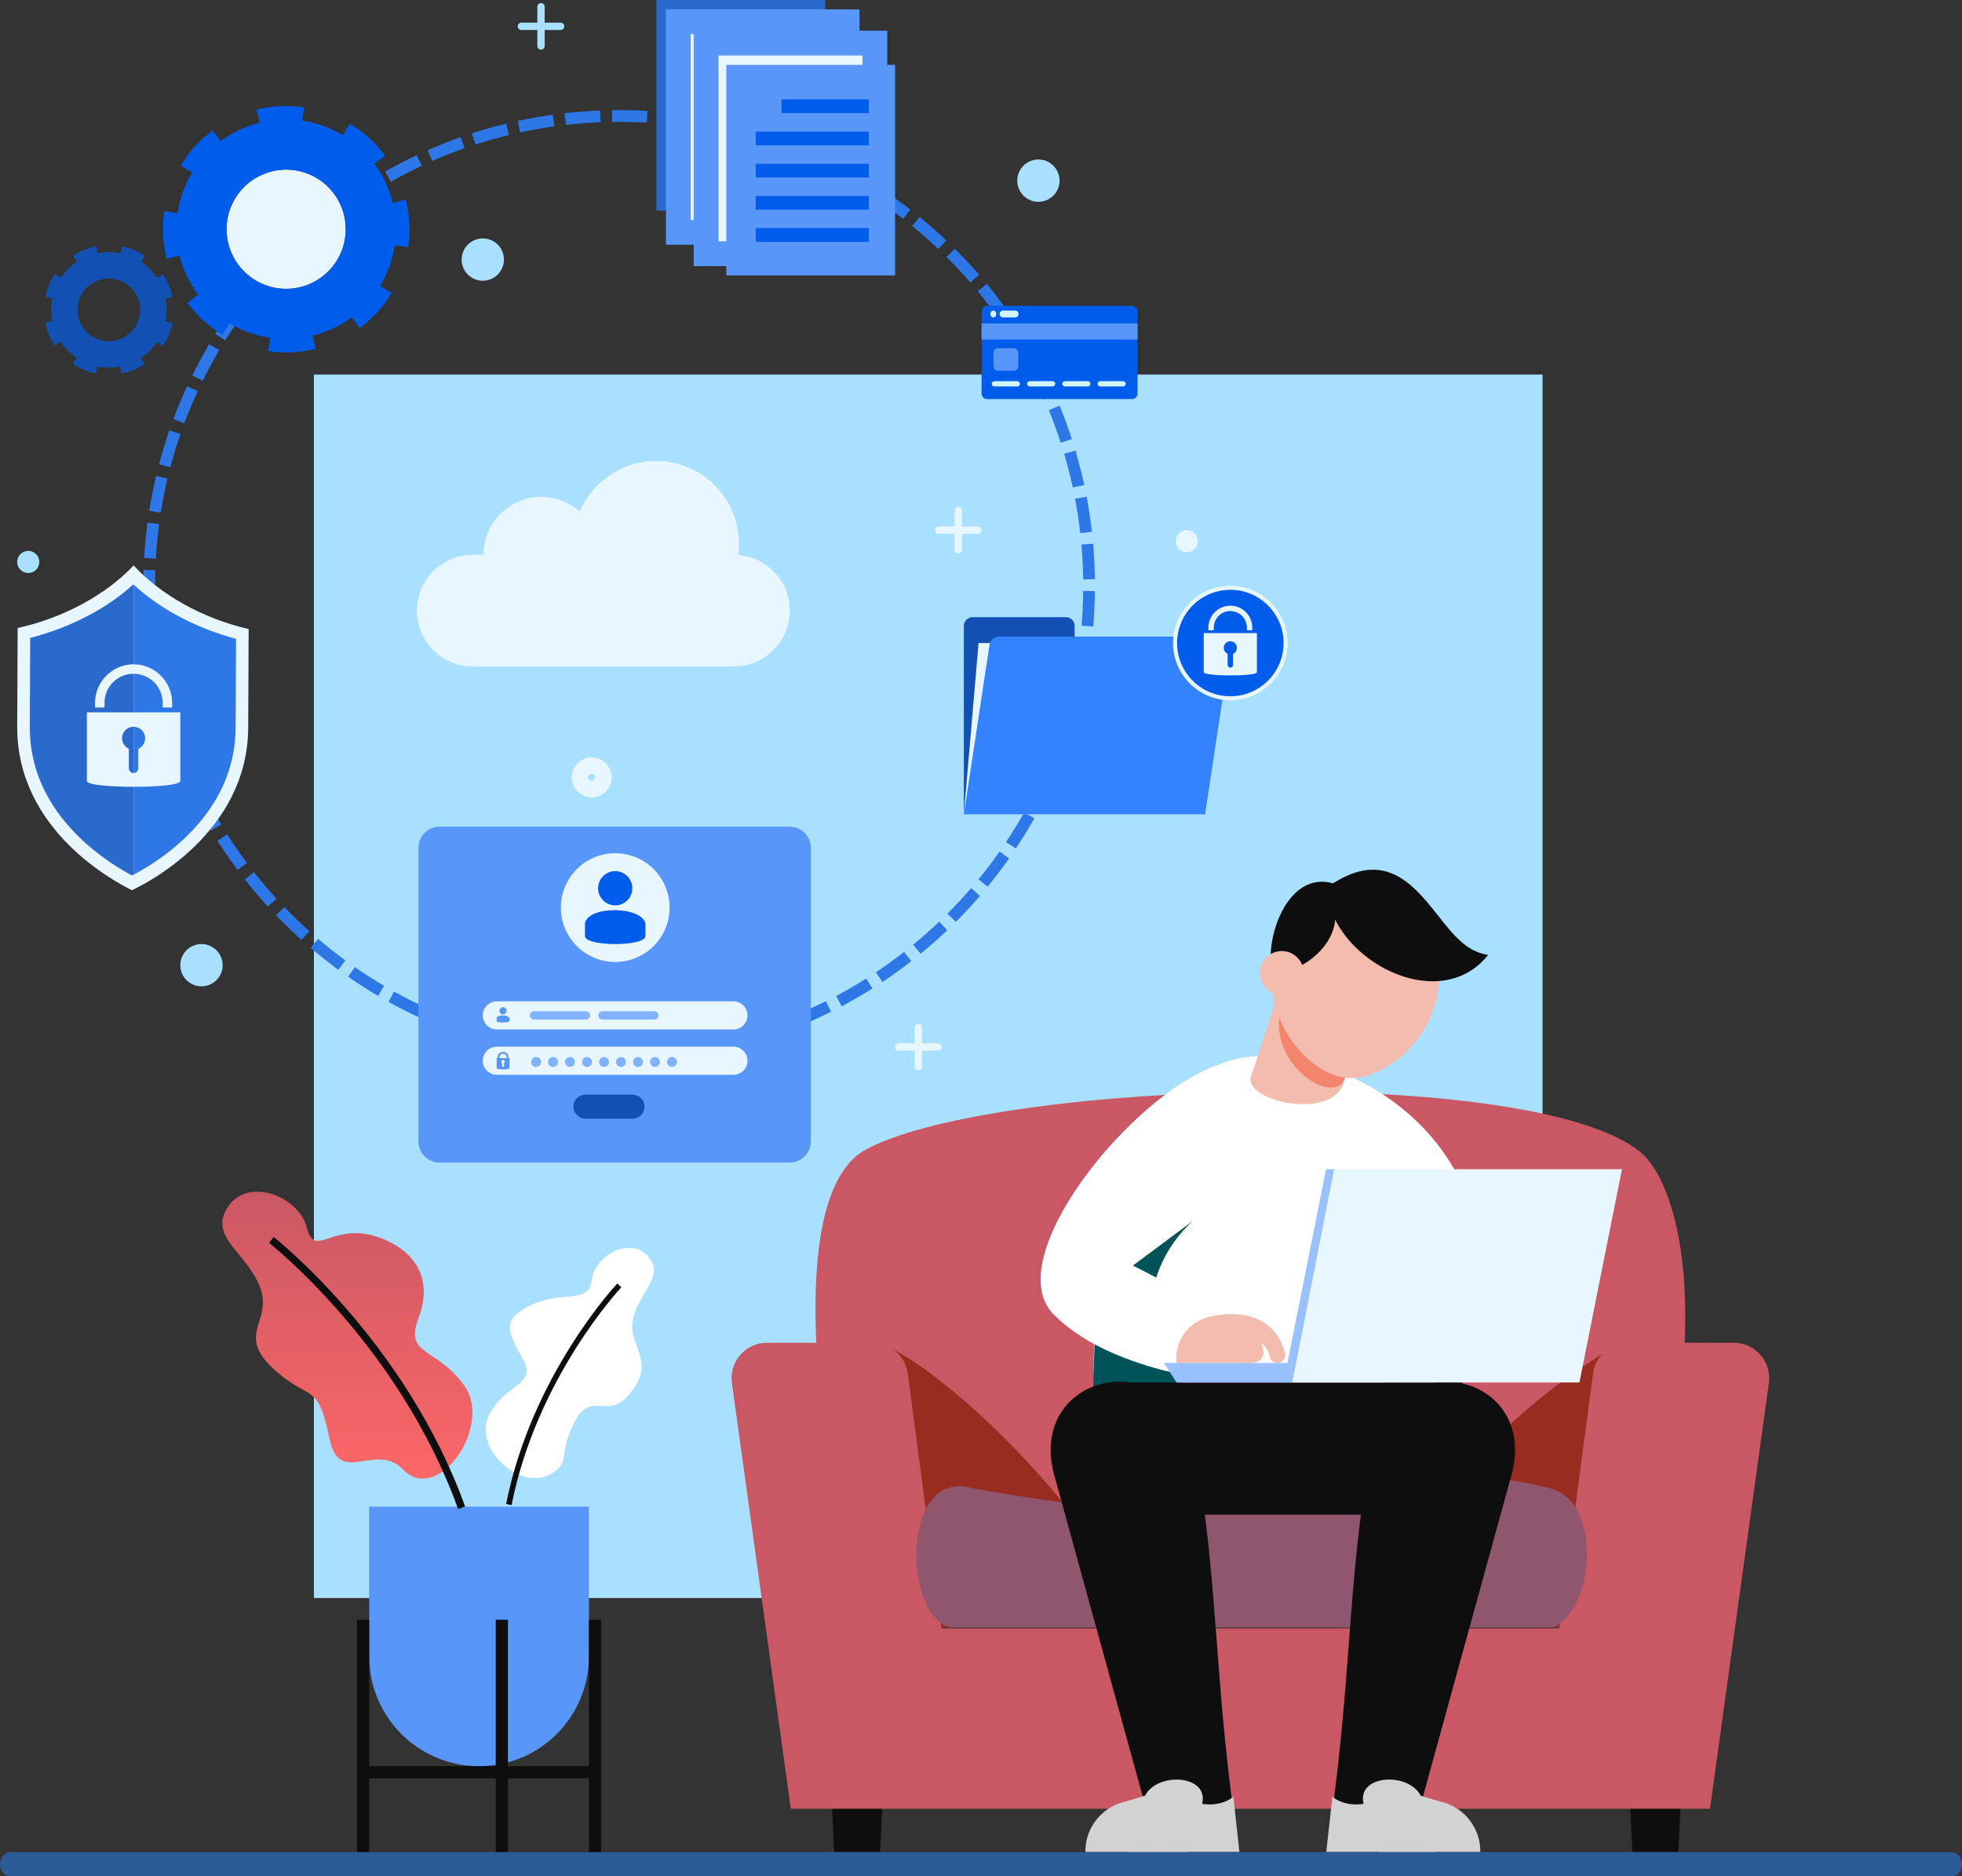 <svg width="502" height="480" viewBox="0 0 502 480" fill="none" xmlns="http://www.w3.org/2000/svg">
<rect x="0" y="0" width="502" height="480" fill="#333333" stroke="none"/>
<g clip-path="url(#clip0_7_289)">
<path d="M394.68 95.821H80.32V408.804H394.68V95.821Z" fill="#AAE0FF"/>
<path d="M122.575 451.815C107.049 451.815 94.461 439.235 94.461 423.716V385.409H150.687V423.716C150.689 439.235 138.103 451.815 122.575 451.815Z" fill="#5896FA"/>
<path d="M94.463 414.362H91.347V473.818H94.463V414.362Z" fill="#0E0E0E"/>
<path d="M153.805 414.362H150.689V473.818H153.805V414.362Z" fill="#0E0E0E"/>
<path d="M129.96 414.362H126.844V473.818H129.96V414.362Z" fill="#0E0E0E"/>
<path d="M150.834 451.815H91.347V454.93H150.834V451.815Z" fill="#0E0E0E"/>
<path d="M166.36 322.129C169.753 327.013 162.924 331.222 161.859 337.993C160.795 344.764 168.554 348.573 160.325 357.437C155.258 362.897 150.977 355.645 146.858 364.013C142.739 372.38 145.984 373.791 141.355 376.801C133.282 382.05 120.932 370.45 125.085 362.091C129.238 353.733 137.642 354.481 133.754 347.604C129.867 340.727 128.421 337.764 135.125 334.23C143.422 329.857 150.732 333.874 151.402 327.475C152.067 321.077 161.871 315.669 166.36 322.129Z" fill="white"/>
<path d="M130.893 385.028L129.497 384.752C136.037 351.705 157.724 328.566 157.942 328.335L158.975 329.315C158.759 329.544 137.351 352.399 130.893 385.028Z" fill="#0E0E0E"/>
<path d="M57.625 309.919C54.116 317.064 64.002 321.262 66.771 330.009C69.54 338.755 59.343 341.845 72.016 351.923C79.823 358.129 81.454 354.25 84.325 368.134C86.851 380.358 96.145 368.726 103.094 375.901C112.06 385.158 126.072 364.841 118.894 354.615C111.715 344.39 103.339 347.035 107.099 337.152C110.86 327.271 106.375 319.824 96.794 316.497C84.933 312.375 80.669 322.324 78.497 313.99C76.328 305.657 62.264 300.469 57.625 309.919Z" fill="url(#paint0_linear_7_289)"/>
<path d="M117.214 386.029C102.093 344.124 69.172 318.205 68.843 317.946L70.012 316.442C70.348 316.703 103.7 342.965 119.007 385.382L117.214 386.029Z" fill="#0E0E0E"/>
<path d="M158.417 270.027C224.823 270.027 278.655 216.222 278.655 149.851C278.655 83.48 224.823 29.676 158.417 29.676C92.011 29.676 38.178 83.48 38.178 149.851C38.178 216.222 92.011 270.027 158.417 270.027Z" stroke="#2E77E6" stroke-width="3" stroke-miterlimit="9.999" stroke-linecap="square" stroke-dasharray="6 6"/>
<path d="M188.859 141.964C188.987 141.028 189.075 140.077 189.075 139.104C189.075 127.407 179.589 117.925 167.885 117.925C159.104 117.925 151.572 123.263 148.358 130.866C145.742 128.536 142.304 127.11 138.525 127.11C130.346 127.11 123.717 133.735 123.717 141.91H120.952C113.089 141.91 106.655 148.341 106.655 156.2C106.655 164.06 113.089 170.49 120.952 170.49H187.804C195.668 170.49 202.102 164.06 202.102 156.2C202.102 148.697 196.235 142.509 188.859 141.964Z" fill="#E8F6FF"/>
<path d="M202.009 297.414H112.503C109.492 297.414 107.05 294.973 107.05 291.963V216.911C107.05 213.901 109.492 211.46 112.503 211.46H202.009C205.02 211.46 207.462 213.901 207.462 216.911V291.961C207.465 294.971 205.023 297.414 202.009 297.414Z" fill="#5896FA"/>
<path d="M187.657 263.358H127.123C125.142 263.358 123.521 261.738 123.521 259.758C123.521 257.778 125.142 256.159 127.123 256.159H187.657C189.638 256.159 191.258 257.778 191.258 259.758C191.258 261.738 189.638 263.358 187.657 263.358Z" fill="#E8F6FF"/>
<path d="M187.657 274.951H127.123C125.142 274.951 123.521 273.332 123.521 271.351C123.521 269.371 125.142 267.752 127.123 267.752H187.657C189.638 267.752 191.258 269.371 191.258 271.351C191.258 273.332 189.638 274.951 187.657 274.951Z" fill="#E8F6FF"/>
<path d="M138.427 271.671C138.427 272.372 137.86 272.939 137.159 272.939C136.457 272.939 135.89 272.372 135.89 271.671C135.89 270.97 136.457 270.403 137.159 270.403C137.86 270.403 138.427 270.973 138.427 271.671Z" fill="#80B2FF"/>
<path d="M142.773 271.671C142.773 272.372 142.206 272.939 141.505 272.939C140.803 272.939 140.236 272.372 140.236 271.671C140.236 270.97 140.803 270.403 141.505 270.403C142.206 270.403 142.773 270.973 142.773 271.671Z" fill="#80B2FF"/>
<path d="M147.122 271.671C147.122 272.372 146.554 272.939 145.853 272.939C145.152 272.939 144.584 272.372 144.584 271.671C144.584 270.97 145.152 270.403 145.853 270.403C146.554 270.403 147.122 270.973 147.122 271.671Z" fill="#80B2FF"/>
<path d="M151.47 271.671C151.47 272.372 150.903 272.939 150.201 272.939C149.5 272.939 148.933 272.372 148.933 271.671C148.933 270.97 149.5 270.403 150.201 270.403C150.9 270.403 151.47 270.973 151.47 271.671Z" fill="#80B2FF"/>
<path d="M155.816 271.671C155.816 272.372 155.249 272.939 154.547 272.939C153.846 272.939 153.279 272.372 153.279 271.671C153.279 270.97 153.846 270.403 154.547 270.403C155.249 270.403 155.816 270.973 155.816 271.671Z" fill="#80B2FF"/>
<path d="M160.164 271.671C160.164 272.372 159.597 272.939 158.896 272.939C158.194 272.939 157.627 272.372 157.627 271.671C157.627 270.97 158.194 270.403 158.896 270.403C159.597 270.403 160.164 270.973 160.164 271.671Z" fill="#80B2FF"/>
<path d="M164.51 271.671C164.51 272.372 163.943 272.939 163.242 272.939C162.54 272.939 161.973 272.372 161.973 271.671C161.973 270.97 162.54 270.403 163.242 270.403C163.943 270.403 164.51 270.973 164.51 271.671Z" fill="#80B2FF"/>
<path d="M168.859 271.671C168.859 272.372 168.291 272.939 167.59 272.939C166.889 272.939 166.321 272.372 166.321 271.671C166.321 270.97 166.889 270.403 167.59 270.403C168.291 270.403 168.859 270.973 168.859 271.671Z" fill="#80B2FF"/>
<path d="M173.207 271.671C173.207 272.372 172.64 272.939 171.938 272.939C171.237 272.939 170.67 272.372 170.67 271.671C170.67 270.97 171.237 270.403 171.938 270.403C172.64 270.403 173.207 270.973 173.207 271.671Z" fill="#80B2FF"/>
<path d="M157.411 246.085C165.096 246.085 171.325 239.859 171.325 232.178C171.325 224.498 165.096 218.272 157.411 218.272C149.727 218.272 143.497 224.498 143.497 232.178C143.497 239.859 149.727 246.085 157.411 246.085Z" fill="#E8F6FF"/>
<path d="M157.43 231.618C158.787 231.618 160.042 230.956 160.843 229.946C161.435 229.216 161.782 228.275 161.782 227.231C161.782 224.829 159.831 222.844 157.427 222.844C154.99 222.844 153.038 224.829 153.038 227.231C153.038 228.277 153.385 229.216 153.978 229.946C154.783 230.958 156.036 231.618 157.43 231.618Z" fill="#005CEA"/>
<path d="M165.143 239.437C165.143 242.206 149.675 242.206 149.675 239.437L149.679 236.211C150.29 231.802 163.886 231.616 165.146 236.211L165.143 239.437Z" fill="#005CEA"/>
<path d="M130.126 270.689V270.496C130.126 269.716 129.49 269.081 128.709 269.081C127.929 269.081 127.293 269.716 127.293 270.496V270.689H127.078V273.241C127.078 273.681 130.35 273.681 130.35 273.241V270.689H130.126ZM127.797 270.496C127.797 270.006 128.099 269.562 128.709 269.562C129.318 269.562 129.631 269.979 129.631 270.496V270.689H127.797V270.496ZM128.95 271.975V272.712C128.95 272.844 128.836 272.939 128.705 272.939C128.573 272.939 128.478 272.844 128.478 272.712V271.975C128.346 271.9 128.251 271.766 128.251 271.596C128.251 271.351 128.46 271.143 128.705 271.143C128.95 271.143 129.159 271.351 129.159 271.596C129.156 271.766 129.063 271.898 128.95 271.975Z" fill="#5896FA"/>
<path d="M128.712 259.497C128.998 259.497 129.263 259.357 129.431 259.146C129.556 258.992 129.629 258.794 129.629 258.572C129.629 258.066 129.218 257.646 128.709 257.646C128.194 257.646 127.783 258.066 127.783 258.572C127.783 258.792 127.856 258.992 127.981 259.146C128.153 259.357 128.417 259.497 128.712 259.497Z" fill="#5896FA"/>
<path d="M130.339 261.146C130.339 261.732 127.057 261.732 127.057 261.146L127.075 260.466C127.205 259.536 130.073 259.495 130.339 260.466V261.146Z" fill="#5896FA"/>
<path d="M149.915 260.815H136.65C136.069 260.815 135.593 260.339 135.593 259.758C135.593 259.178 136.069 258.701 136.65 258.701H149.915C150.496 258.701 150.973 259.178 150.973 259.758C150.973 260.339 150.496 260.815 149.915 260.815Z" fill="#80B2FF"/>
<path d="M167.411 260.815H154.146C153.565 260.815 153.088 260.339 153.088 259.758C153.088 259.178 153.565 258.701 154.146 258.701H167.411C167.992 258.701 168.468 259.178 168.468 259.758C168.468 260.339 167.994 260.815 167.411 260.815Z" fill="#80B2FF"/>
<path d="M161.828 286.186H149.806C148.102 286.186 146.72 284.805 146.72 283.101C146.72 281.398 148.102 280.016 149.806 280.016H161.828C163.532 280.016 164.914 281.398 164.914 283.101C164.912 284.805 163.532 286.186 161.828 286.186Z" fill="#1251B3"/>
<path d="M34.19 144.643C27.296 152.027 16.291 158.076 4.517 160.655C4.513 161.442 4.494 165.795 4.404 185.867C4.283 212.642 29.779 225.725 33.736 227.732C37.572 225.968 63.387 212.905 63.507 186.13C63.598 166.06 63.616 161.705 63.621 160.918C51.87 158.237 41.019 152.088 34.19 144.643Z" fill="#E8F6FF"/>
<path d="M34.12 149.484C27.368 155.674 18.014 160.542 7.726 163.193L7.624 185.878C7.579 196.258 11.702 205.649 19.888 213.789C25.265 219.138 30.92 222.456 33.789 223.947C33.911 223.883 34.047 223.813 34.181 223.745V149.536C34.159 149.518 34.138 149.502 34.12 149.484Z" fill="#296ACC"/>
<path d="M34.179 149.536V223.743C37.161 222.191 42.585 218.986 47.778 213.912C56.034 205.846 60.244 196.492 60.289 186.112L60.392 163.427C50.156 160.691 40.87 155.762 34.179 149.536Z" fill="#2E77E6"/>
<path d="M22.226 182.233V199.808C22.226 201.765 46.132 201.765 46.132 199.808V182.233H22.226ZM35.386 191.565V196.546C35.386 197.208 34.846 197.759 34.184 197.759C33.51 197.759 32.969 197.208 32.969 196.546V191.553C31.946 191.093 31.227 190.059 31.227 188.866C31.227 187.235 32.554 185.919 34.186 185.919C35.818 185.919 37.134 187.235 37.134 188.866C37.132 190.07 36.421 191.104 35.386 191.565Z" fill="#E8F6FF"/>
<path d="M44.038 180.981H41.618V179.797C41.618 175.696 38.28 172.362 34.179 172.362C30.076 172.362 26.74 175.698 26.74 179.797V180.981H24.318V179.797C24.318 174.362 28.741 169.941 34.179 169.941C39.614 169.941 44.038 174.362 44.038 179.797V180.981Z" fill="#E8F6FF"/>
<path d="M211.134 0H167.951V53.874H211.134V0Z" fill="#296ACC"/>
<path d="M216.735 5.562H173.552V59.436H216.735V5.562Z" fill="#E8F6FF" stroke="#5896FA" stroke-width="6.341" stroke-miterlimit="10"/>
<path d="M223.846 11.026H180.662V64.9H223.846V11.026Z" fill="#E8F6FF" stroke="#5896FA" stroke-width="6.341" stroke-miterlimit="10"/>
<path d="M229.02 16.588H185.837V70.462H229.02V16.588Z" fill="#5896FA"/>
<path d="M222.3 25.432H199.964V28.936H222.3V25.432Z" fill="#005CEA"/>
<path d="M222.302 33.666H193.36V37.17H222.302V33.666Z" fill="#005CEA"/>
<path d="M222.302 41.897H193.36V45.402H222.302V41.897Z" fill="#005CEA"/>
<path d="M222.302 50.129H193.36V53.633H222.302V50.129Z" fill="#005CEA"/>
<path d="M222.302 58.36H193.36V61.865H222.302V58.36Z" fill="#005CEA"/>
<path d="M88.077 62.044C89.958 53.839 84.827 45.663 76.618 43.783C68.408 41.904 60.228 47.032 58.347 55.237C56.466 63.442 61.597 71.618 69.806 73.498C78.016 75.378 86.196 70.25 88.077 62.044Z" fill="#E8F6FF"/>
<path d="M97.279 73.136C99.256 69.858 100.493 66.315 101.017 62.74L102.154 62.906L104.399 63.235L104.428 63.237C105.034 59.148 104.828 55.01 103.838 51.059L100.5 51.885C99.603 48.31 98.026 44.901 95.779 41.9L98.546 39.844C96.179 36.633 93.14 33.825 89.513 31.64L87.732 34.593C84.441 32.609 80.907 31.382 77.331 30.858L77.83 27.451C73.738 26.845 69.592 27.063 65.645 28.04L66.471 31.377C62.892 32.271 59.484 33.849 56.481 36.095L54.425 33.33C51.212 35.696 48.402 38.733 46.216 42.358L49.171 44.138C47.188 47.427 45.958 50.959 45.433 54.534L43.021 54.18L42.036 54.044L42.025 54.037C41.419 58.127 41.637 62.271 42.615 66.216L45.953 65.39C46.849 68.965 48.436 72.378 50.685 75.382L47.919 77.437C50.285 80.648 53.313 83.45 56.94 85.634L58.721 82.681C62.012 84.663 65.557 85.9 69.133 86.424L68.741 89.071L68.634 89.831C72.726 90.436 76.861 90.212 80.808 89.234L79.977 85.897C83.554 85.001 86.969 83.416 89.985 81.175L92.041 83.94C95.244 81.567 98.046 78.541 100.232 74.917L97.279 73.136ZM65.346 71.693C58.127 67.343 55.805 57.979 60.16 50.764C64.506 43.56 73.874 41.242 81.094 45.592C88.301 49.938 90.623 59.3 86.275 66.504C81.922 73.719 72.554 76.037 65.346 71.693Z" fill="#005CEA"/>
<path d="M40.198 71.113C39.086 69.432 37.679 68.044 36.097 66.987L36.433 66.483L37.098 65.492L37.104 65.478C35.296 64.267 33.28 63.43 31.177 63.006L30.816 64.78C28.912 64.396 26.935 64.378 24.997 64.768L24.645 62.99C22.582 63.389 20.56 64.199 18.701 65.428L19.704 66.944C18.016 68.06 16.634 69.461 15.576 71.042L14.067 70.035C12.855 71.843 12.02 73.864 11.593 75.96L13.368 76.321C12.985 78.224 12.966 80.199 13.357 82.136L11.577 82.488C11.977 84.55 12.787 86.571 14.017 88.429L15.533 87.426C16.65 89.114 18.052 90.495 19.634 91.552L18.919 92.618L18.631 93.056L18.624 93.061C20.433 94.272 22.455 95.106 24.552 95.533L24.913 93.759C26.817 94.142 28.8 94.158 30.736 93.768L31.088 95.546C33.151 95.147 35.169 94.342 37.027 93.11L36.024 91.595C37.713 90.479 39.099 89.075 40.157 87.492L41.328 88.277L41.666 88.499C42.878 86.691 43.706 84.675 44.133 82.579L42.358 82.218C42.742 80.315 42.758 78.333 42.372 76.393L44.151 76.042C43.745 73.984 42.939 71.968 41.709 70.11L40.198 71.113ZM32.295 85.965C28.594 88.413 23.615 87.401 21.166 83.702C18.719 80.007 19.734 75.032 23.435 72.582C27.132 70.137 32.109 71.151 34.556 74.846C37.007 78.543 35.992 83.52 32.295 85.965Z" fill="#1251B3"/>
<path d="M289.642 102.091H252.563C251.783 102.091 251.15 101.458 251.15 100.677V79.65C251.15 78.87 251.783 78.237 252.563 78.237H289.642C290.423 78.237 291.056 78.87 291.056 79.65V100.677C291.056 101.458 290.423 102.091 289.642 102.091Z" fill="#005CEA"/>
<path d="M291.054 82.742H251.15V86.859H291.054V82.742Z" fill="#5896FA"/>
<path d="M260.291 97.513H254.424C254.052 97.513 253.748 97.815 253.748 98.189C253.748 98.561 254.05 98.865 254.424 98.865H260.291C260.663 98.865 260.967 98.563 260.967 98.189C260.965 97.815 260.663 97.513 260.291 97.513Z" fill="#D1F5FF"/>
<path d="M269.312 97.513H263.446C263.073 97.513 262.769 97.815 262.769 98.189C262.769 98.561 263.071 98.865 263.446 98.865H269.312C269.684 98.865 269.988 98.563 269.988 98.189C269.988 97.815 269.687 97.513 269.312 97.513Z" fill="#D1F5FF"/>
<path d="M278.336 97.513H272.469C272.097 97.513 271.793 97.815 271.793 98.189C271.793 98.561 272.094 98.865 272.469 98.865H278.336C278.708 98.865 279.012 98.563 279.012 98.189C279.012 97.815 278.71 97.513 278.336 97.513Z" fill="#D1F5FF"/>
<path d="M287.359 97.513H281.492C281.12 97.513 280.816 97.815 280.816 98.189C280.816 98.561 281.118 98.865 281.492 98.865H287.359C287.731 98.865 288.035 98.563 288.035 98.189C288.033 97.815 287.731 97.513 287.359 97.513Z" fill="#D1F5FF"/>
<path d="M254.152 79.449C253.741 79.449 253.408 79.782 253.408 80.193V80.453C253.408 80.864 253.741 81.197 254.152 81.197C254.563 81.197 254.897 80.864 254.897 80.453V80.193C254.899 79.782 254.565 79.449 254.152 79.449Z" fill="#D1F5FF"/>
<path d="M255.759 80.324C255.759 80.807 256.152 81.2 256.635 81.2H259.74C260.223 81.2 260.616 80.807 260.616 80.324C260.616 79.841 260.223 79.449 259.74 79.449H256.635C256.152 79.449 255.759 79.841 255.759 80.324Z" fill="#D1F5FF"/>
<path d="M255.35 89.073H259.361C260.003 89.073 260.525 89.595 260.525 90.237V93.693C260.525 94.335 260.003 94.857 259.361 94.857H255.35C254.708 94.857 254.186 94.335 254.186 93.693V90.237C254.186 89.592 254.708 89.073 255.35 89.073Z" fill="#5896FA"/>
<path d="M274.956 162.848V160.124C274.956 158.888 273.953 157.883 272.716 157.883H248.855C247.618 157.883 246.613 158.886 246.613 160.124V208.287H308.331V162.848H274.956Z" fill="#1251B3"/>
<path d="M310.898 164.502H250.378L246.613 208.284H308.031L310.898 164.502Z" fill="#E8F6FF"/>
<path d="M308.333 208.284H246.615L253.165 165.046C253.355 163.781 254.445 162.846 255.725 162.846H312.207C313.791 162.846 315.003 164.255 314.767 165.82L308.333 208.284Z" fill="#3383FF"/>
<path d="M324.79 174.497C330.312 168.977 330.312 160.028 324.79 154.509C319.267 148.989 310.314 148.989 304.792 154.509C299.269 160.028 299.269 168.977 304.792 174.497C310.314 180.016 319.267 180.016 324.79 174.497Z" fill="#005CEA"/>
<path d="M314.795 179.153C306.711 179.153 300.134 172.579 300.134 164.502C300.134 156.425 306.711 149.851 314.795 149.851C322.878 149.851 329.455 156.425 329.455 164.502C329.455 172.582 322.876 179.153 314.795 179.153ZM314.795 150.886C307.28 150.886 301.171 156.994 301.171 164.502C301.171 172.01 307.28 178.121 314.795 178.121C322.309 178.121 328.418 172.01 328.418 164.502C328.418 156.994 322.309 150.886 314.795 150.886Z" fill="#E8F6FF"/>
<path d="M307.986 161.946V171.953C307.986 173.067 321.601 173.067 321.601 171.953V161.946H307.986ZM315.482 167.26V170.098C315.482 170.477 315.176 170.79 314.797 170.79C314.413 170.79 314.105 170.477 314.105 170.098V167.256C313.521 166.993 313.111 166.405 313.111 165.725C313.111 164.797 313.866 164.046 314.794 164.046C315.723 164.046 316.474 164.795 316.474 165.725C316.476 166.407 316.072 166.997 315.482 167.26Z" fill="#E8F6FF"/>
<path d="M320.409 161.231H319.032V160.558C319.032 158.223 317.13 156.323 314.795 156.323C312.459 156.323 310.557 158.223 310.557 160.558V161.231H309.18V160.558C309.18 157.464 311.699 154.946 314.795 154.946C317.89 154.946 320.409 157.464 320.409 160.558V161.231Z" fill="#E8F6FF"/>
<path d="M265.688 51.628C268.678 51.628 271.103 49.205 271.103 46.216C271.103 43.227 268.678 40.804 265.688 40.804C262.697 40.804 260.273 43.227 260.273 46.216C260.273 49.205 262.697 51.628 265.688 51.628Z" fill="#AAE0FF"/>
<path d="M128.867 67.323C129.373 64.376 127.395 61.578 124.447 61.072C121.5 60.565 118.7 62.543 118.193 65.489C117.686 68.435 119.665 71.234 122.613 71.74C125.56 72.246 128.36 70.269 128.867 67.323Z" fill="#AAE0FF"/>
<path d="M303.654 141.284C305.218 141.284 306.486 140.017 306.486 138.453C306.486 136.89 305.218 135.622 303.654 135.622C302.089 135.622 300.821 136.89 300.821 138.453C300.821 140.017 302.089 141.284 303.654 141.284Z" fill="#E8F6FF"/>
<path d="M9.987 144.404C10.344 142.882 9.4 141.359 7.877 141.001C6.354 140.644 4.83 141.588 4.472 143.11C4.115 144.632 5.06 146.156 6.582 146.513C8.105 146.87 9.629 145.926 9.987 144.404Z" fill="#AAE0FF"/>
<path d="M53.903 251.786C56.597 250.488 57.727 247.253 56.428 244.56C55.129 241.868 51.892 240.738 49.199 242.037C46.505 243.335 45.375 246.57 46.674 249.262C47.973 251.955 51.21 253.085 53.903 251.786Z" fill="#AAE0FF"/>
<path d="M138.423 12.691C137.905 12.691 137.485 12.271 137.485 11.754V1.715C137.485 1.198 137.905 0.778 138.423 0.778C138.94 0.778 139.36 1.198 139.36 1.715V11.752C139.362 12.271 138.942 12.691 138.423 12.691Z" fill="#AAE0FF"/>
<path d="M132.463 6.734C132.463 6.217 132.883 5.798 133.4 5.798H143.443C143.96 5.798 144.38 6.217 144.38 6.734C144.38 7.252 143.96 7.671 143.443 7.671H133.4C132.883 7.671 132.463 7.252 132.463 6.734Z" fill="#AAE0FF"/>
<path d="M245.19 141.579C244.672 141.579 244.253 141.159 244.253 140.642V130.605C244.253 130.088 244.672 129.668 245.19 129.668C245.707 129.668 246.127 130.088 246.127 130.605V140.642C246.127 141.159 245.707 141.579 245.19 141.579Z" fill="#E8F6FF"/>
<path d="M239.23 135.622C239.23 135.105 239.65 134.686 240.168 134.686H250.21C250.727 134.686 251.147 135.105 251.147 135.622C251.147 136.14 250.727 136.559 250.21 136.559H240.168C239.65 136.559 239.23 136.14 239.23 135.622Z" fill="#E8F6FF"/>
<path d="M234.98 273.788C234.462 273.788 234.042 273.368 234.042 272.851V262.814C234.042 262.296 234.462 261.877 234.98 261.877C235.497 261.877 235.917 262.296 235.917 262.814V272.851C235.917 273.368 235.497 273.788 234.98 273.788Z" fill="#E8F6FF"/>
<path d="M229.02 267.831C229.02 267.314 229.44 266.894 229.957 266.894H240C240.517 266.894 240.937 267.314 240.937 267.831C240.937 268.348 240.517 268.768 240 268.768H229.957C229.44 268.768 229.02 268.348 229.02 267.831Z" fill="#E8F6FF"/>
<path d="M151.39 201.865C153.049 201.865 154.393 200.521 154.393 198.864C154.393 197.207 153.049 195.863 151.39 195.863C149.732 195.863 148.388 197.207 148.388 198.864C148.388 200.521 149.732 201.865 151.39 201.865Z" stroke="#E8F6FF" stroke-width="4.226" stroke-miterlimit="10"/>
<path d="M225.191 473.786H213.44L212.226 448.25H226.408L225.191 473.786Z" fill="#0E0E0E"/>
<path d="M429.414 473.786H417.665L416.449 448.25H430.631L429.414 473.786Z" fill="#0E0E0E"/>
<path d="M419.17 403.927C417.874 407.942 416.462 412.064 414.919 416.292H219.845C219.845 416.292 194.669 313.877 219.845 295.148C220.489 294.669 221.261 294.197 222.162 293.737C256.068 276.323 392.009 272.236 419.608 294.637C419.819 294.803 420.014 294.975 420.202 295.148C430.374 304.48 439.216 341.722 419.17 403.927Z" fill="#CA5864"/>
<path d="M293.394 416.292H219.89L227.057 344.512C239.875 350.072 273.999 379.421 293.394 416.292Z" fill="#982C20"/>
<path d="M419.17 403.927C417.874 407.942 416.462 412.064 414.919 416.292H344.066C356.251 393.707 385.797 359.497 414.488 343.748L419.17 403.927Z" fill="#982C20"/>
<path d="M443.614 343.507H416.569C412.023 343.507 408.181 346.874 407.584 351.378L398.958 416.564H240.894L232.268 351.378C231.671 346.874 227.828 343.507 223.283 343.507H196.24C190.598 343.507 186.327 348.604 187.318 354.157L202.333 462.712H217.187H437.042H437.521L452.536 354.157C453.527 348.607 449.256 343.507 443.614 343.507Z" fill="#CA5864"/>
<path d="M397.383 380.959C410.11 385.216 407.63 412.15 397.383 416.292H242.986C231.455 413.318 230.482 377.69 247.11 380.371C348.882 399.495 353.814 368.985 397.383 380.959Z" fill="#8F566D"/>
<path d="M279.704 353.66C279.656 360.615 280.031 367.159 280.78 372.893H353.176L357.463 302.241C353.162 276.435 341.39 270.181 322.756 270.181C306.08 270.181 294.973 283.777 288.224 301.978C282.389 317.704 279.806 336.859 279.704 353.66Z" fill="white"/>
<path d="M279.704 355.023L305.903 353.447C291.358 348.688 290.2 326.377 304.986 312.496L288.221 301.978C282.389 317.704 279.806 338.225 279.704 355.023Z" fill="#005459"/>
<path d="M274.716 387.494H374.182V353.663H284.586L274.716 387.494Z" fill="#0E0E0E"/>
<path d="M386.891 376.758L360.175 473.786H339.341C345.936 432.496 344.459 405.656 350.664 371.371C356.106 343.226 393.368 350.675 386.891 376.758Z" fill="#0E0E0E"/>
<path d="M352.693 473.786C352.693 473.722 352.688 473.659 352.688 473.593C352.688 466.4 358.523 460.569 365.719 460.569C372.916 460.569 378.751 466.4 378.751 473.593C378.751 473.656 378.746 473.72 378.746 473.786H352.693Z" fill="#D2D2D2"/>
<path d="M368.229 460.811L363.493 459.364C360.366 453.217 347.032 453.979 348.889 461.46C343.658 462.238 340.905 459.634 340.905 459.634L339.341 473.784H367.592L368.229 460.811Z" fill="#D2D2D2"/>
<path d="M269.578 376.758L296.294 473.786H317.128C310.533 432.496 312.01 405.656 305.805 371.371C300.363 343.226 263.101 350.675 269.578 376.758Z" fill="#0E0E0E"/>
<path d="M303.776 473.786C303.776 473.722 303.781 473.659 303.781 473.593C303.781 466.4 297.946 460.569 290.75 460.569C283.553 460.569 277.718 466.4 277.718 473.593C277.718 473.656 277.723 473.72 277.723 473.786H303.776Z" fill="#D2D2D2"/>
<path d="M288.24 460.811L292.976 459.364C296.103 453.217 309.436 453.979 307.58 461.46C312.811 462.238 315.564 459.634 315.564 459.634L317.128 473.784H288.877L288.24 460.811Z" fill="#D2D2D2"/>
<path d="M311.599 272.449C321.369 278.376 322.763 295.976 317.754 302.987L289.874 323.746L318.26 338.356L313.648 353.447C313.648 353.447 284.021 351.038 269.516 336.17C255.589 321.893 289.538 279.957 311.599 272.449Z" fill="white"/>
<path d="M331.421 299.147C323.062 288.658 328.836 272.449 339.489 272.926C374.182 285.133 384.892 319.028 373.901 334.244C364.485 347.28 323.062 352.299 323.062 352.299V338.027L351.844 331.812C351.844 331.814 337.004 308.832 331.421 299.147Z" fill="white"/>
<path d="M301.019 348.681C300.481 343.902 303.279 337.925 310.476 336.619C323.046 334.337 327.597 341.23 328.784 346.159C329.092 347.443 327.926 348.802 326.845 348.681C325.765 348.561 325.007 347.953 324.821 346.976C324.599 345.798 323.975 344.342 322.626 343.582C323.925 346.127 323.382 348.681 319.844 348.681H301.019Z" fill="#F4BBAF"/>
<path d="M329.401 348.668L339.293 299.092H341.39C340.721 302.506 330.989 352.111 330.685 353.66C328.094 353.66 304.276 353.66 301.039 353.66L297.801 348.668H329.401Z" fill="#99C1FF"/>
<path d="M341.388 299.092H414.998L404.112 353.663H330.683L341.388 299.092Z" fill="#E8F6FF"/>
<path d="M319.928 276.004C319.928 281.645 336.847 285.385 342.378 279.456C343.215 278.567 343.789 277.462 344.012 276.11L347.198 261.822L326.991 254.208L326.389 256.075L319.928 276.004Z" fill="#F4BBAF"/>
<path d="M344.009 276.11L347.196 261.822L328.078 256.678C323.133 271.399 340.791 283.158 344.009 276.11Z" fill="#F4856D"/>
<path d="M325.497 248.719C324.433 262.761 335.538 275.128 344.854 275.756C354.17 276.385 366.999 265.982 368.061 251.939C369.123 237.897 360.459 225.793 348.705 224.902C336.951 224.015 326.56 234.678 325.497 248.719Z" fill="#F4BBAF"/>
<path d="M341.073 225.968C353.956 217.813 361.046 225.482 367.462 233.616C371.965 239.323 375.153 243.424 380.754 244.284C369.977 257.871 348.424 248.907 341.633 235.293C340.964 243.043 331.825 249.463 325.497 248.721C323.446 240.095 329.424 222.661 341.073 225.968Z" fill="#0E0E0E"/>
<path d="M328.862 254.434C331.919 253.939 333.995 251.059 333.499 248.004C333.003 244.948 330.122 242.873 327.065 243.369C324.008 243.865 321.932 246.744 322.428 249.8C322.924 252.855 325.805 254.93 328.862 254.434Z" fill="#F4BBAF"/>
</g>
<path d="M2.741 479.982H499.259C500.773 479.982 502 478.602 502 476.9C502 475.198 500.773 473.818 499.259 473.818H2.741C1.227 473.818 0 475.198 0 476.9C0 478.602 1.227 479.982 2.741 479.982Z" fill="#2D5B98"/>
<defs>
<linearGradient id="paint0_linear_7_289" x1="88.876" y1="304.857" x2="88.876" y2="378.256" gradientUnits="userSpaceOnUse">
<stop stop-color="#CA5864"/>
<stop offset="1" stop-color="#FC6767"/>
</linearGradient>
<clipPath id="clip0_7_289">
<rect width="448.277" height="473.818" fill="white" transform="translate(4.404)"/>
</clipPath>
</defs>
</svg>
